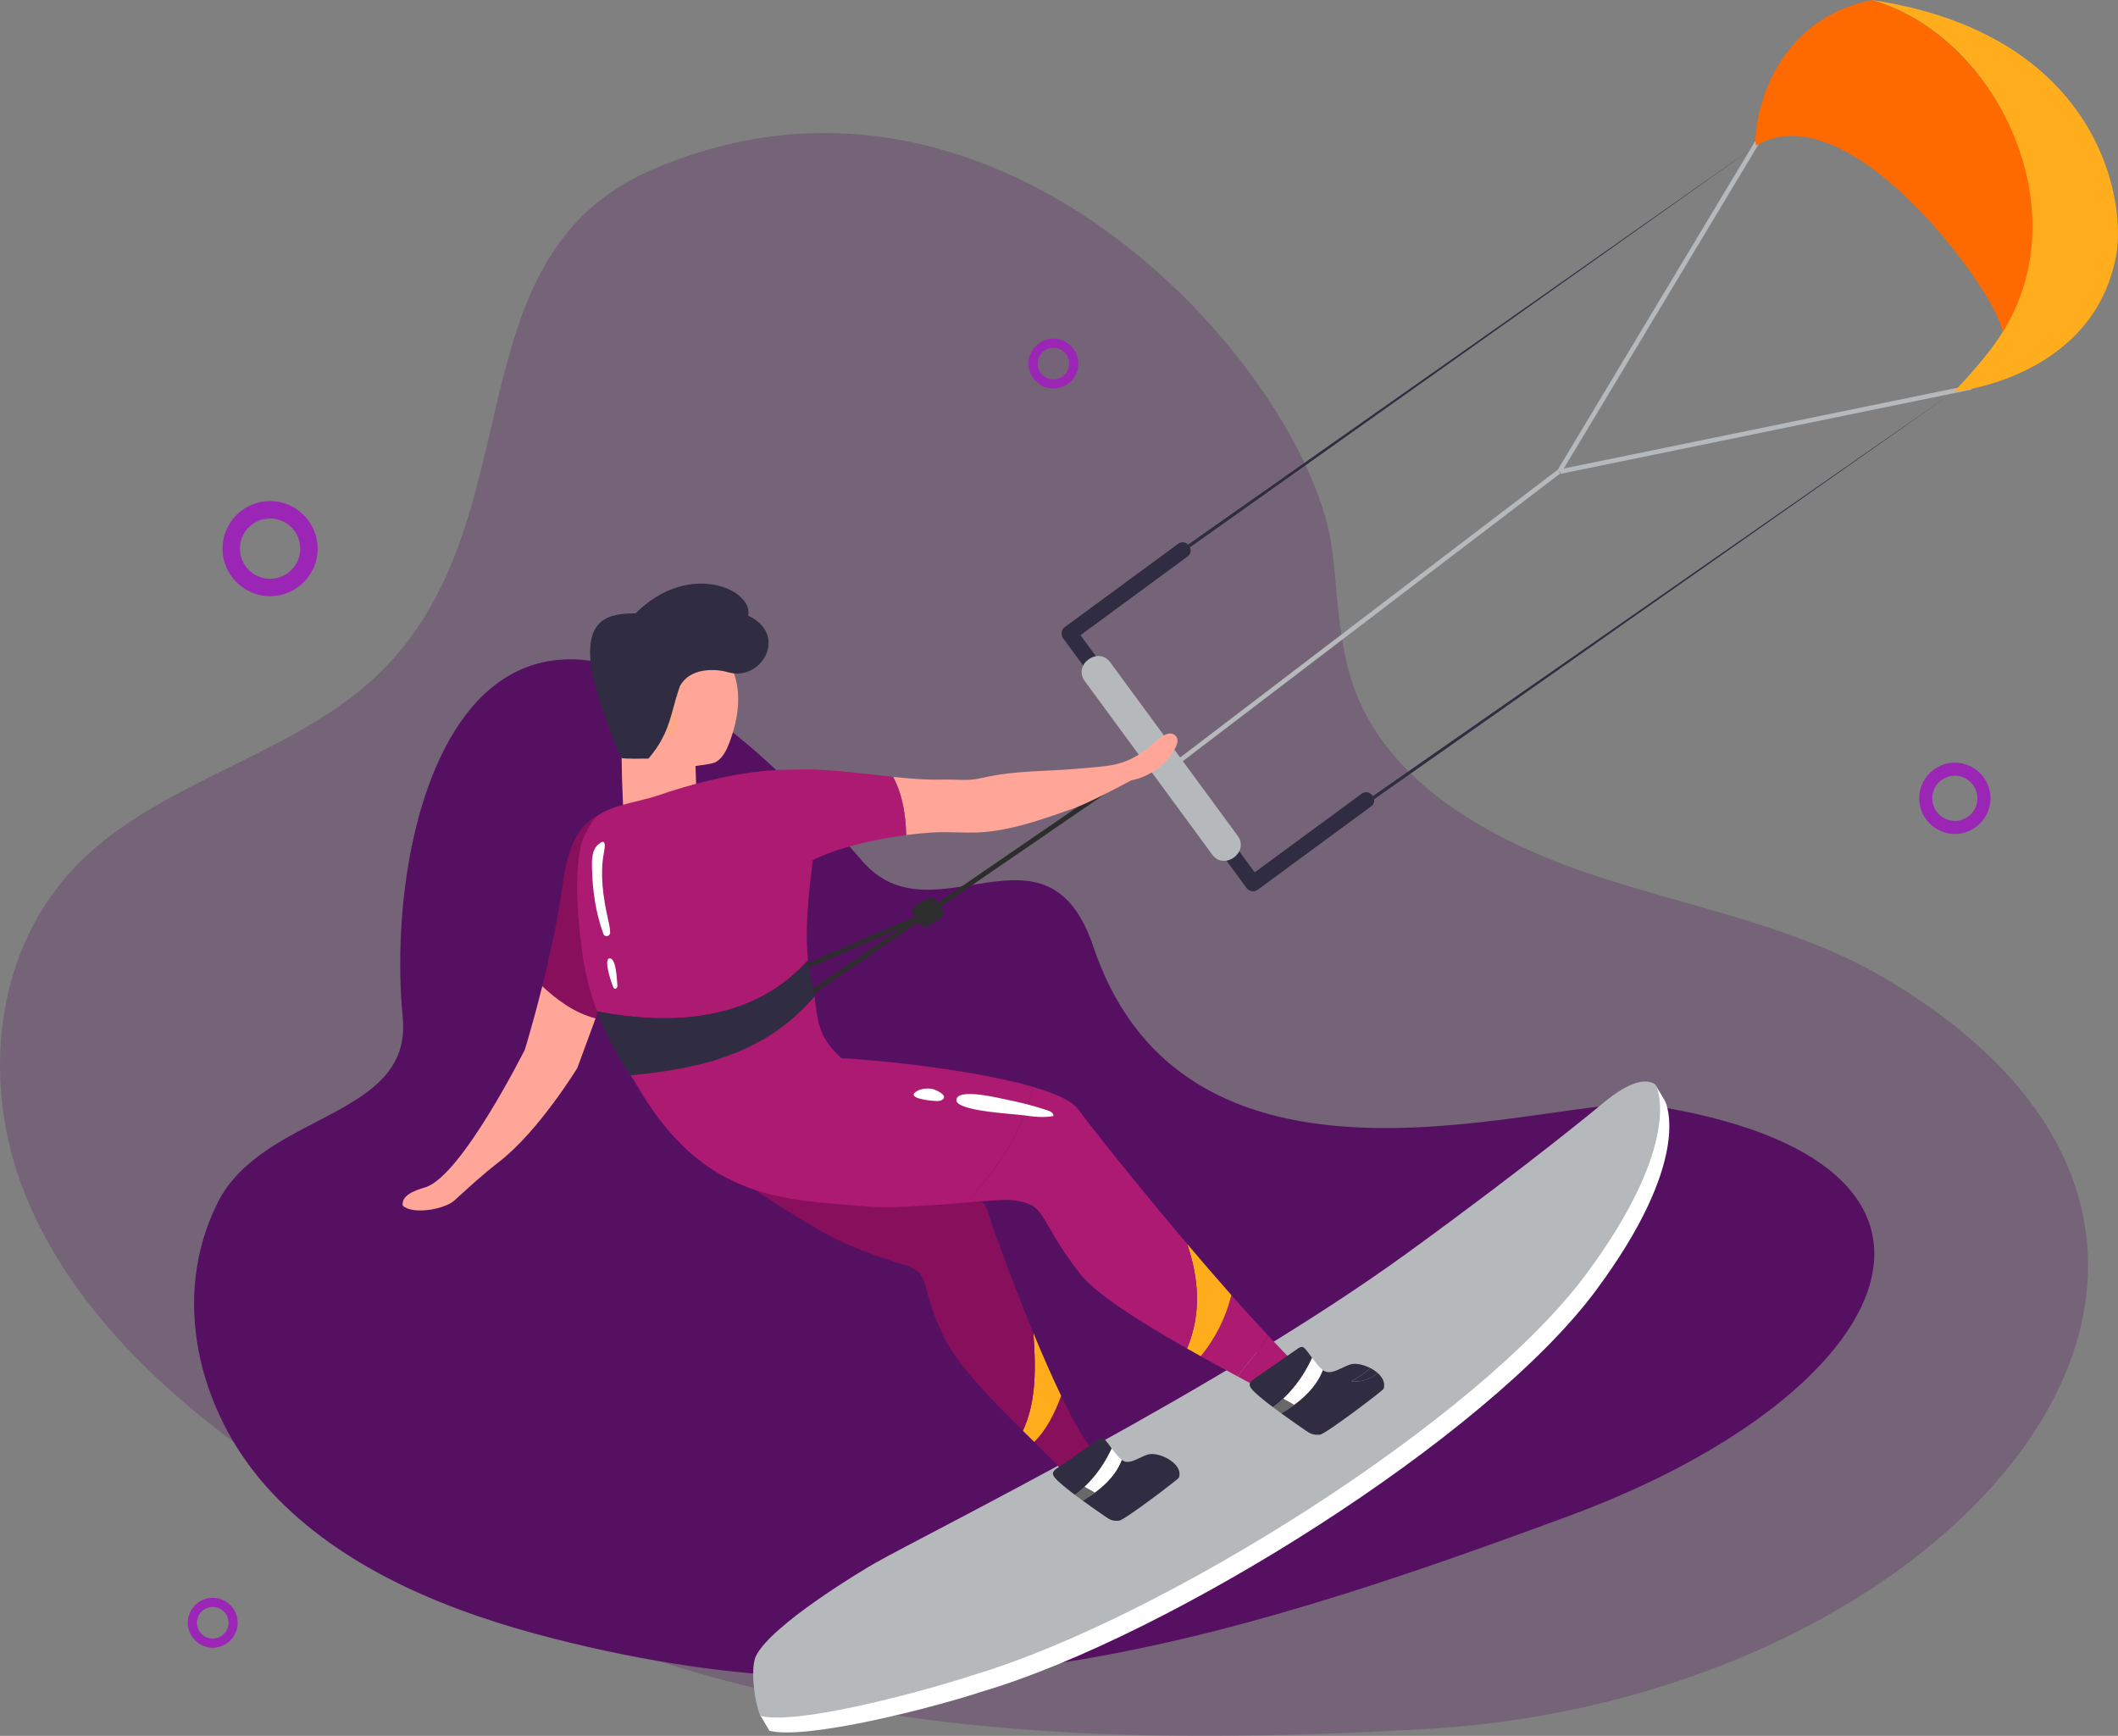 <?xml version="1.0" encoding="utf-8"?>
<!-- Generator: Adobe Illustrator 21.0.0, SVG Export Plug-In . SVG Version: 6.00 Build 0)  -->
<svg version="1.0" id="Layer_1" xmlns="http://www.w3.org/2000/svg" xmlns:xlink="http://www.w3.org/1999/xlink" x="0px" y="0px"
	 viewBox="0 0 216.402 177.354" enable-background="new 0 0 216.402 177.354" xml:space="preserve">
<rect x="0" y="0" width="216.402" height="177.354" fill="#808080" stroke="none"/>
<path opacity="0.25" fill="#561062" enable-background="new    " d="M192.747,100.039c-9.077-5.405-19.971-7.307-30.115-10.692
	c-10.143-3.385-20.427-9.112-24.095-18.569c-1.81-4.668-1.802-9.753-2.435-14.686c-2.238-17.459-33.428-54.326-69.484-38.751
	C45.79,26.338,54.833,53.197,38.733,68.809c-8.601,8.34-22.214,10.887-30.669,19.356c-8.805,8.82-10.019,22.652-5.484,33.899
	c4.535,11.247,13.938,20.214,24.249,27.394c37.947,26.425,74.223,29.76,119.013,27.177C200,173.51,239.161,127.677,192.747,100.039z
	"/>
<path fill="#561062" d="M168.479,112.905c-9.046-1.388-46.924,13.003-56.76-16.172c-4.791-14.212-16.402-0.348-23.63-8.781
	C50,43.51,39,81.51,41.149,104.005c0.983,10.292-14.302,9.658-18.921,18.891c-4.81,9.614-1.974,21.102,4.883,28.868
	c6.857,7.766,17.094,12.308,27.583,15.152c38.604,10.466,68.929,1.538,105.622-12.04
	C194.555,142.206,205.286,118.551,168.479,112.905z"/>
<g>
	<g>
		
			<rect x="149.824" y="31.116" transform="matrix(0.515 -0.857 0.857 0.515 55.291 160.435)" fill="#B6B9BB" width="39.238" height="0.466"/>
	</g>
	<g>
		
			<rect x="158.902" y="43.635" transform="matrix(0.98 -0.201 0.201 0.98 -5.137 37.131)" fill="#B6B9BB" width="42.855" height="0.466"/>
	</g>
	<g>
		
			<rect x="115.283" y="62.809" transform="matrix(0.795 -0.606 0.606 0.795 -9.595 97.67)" fill="#B6B9BB" width="49.079" height="0.466"/>
	</g>
</g>
<path fill="#FFAD1D" d="M191.246,0c23.176,3.47,26.046,20.397,24.964,26.137c-2.372,12.589-16.577,13.887-16.577,13.887
	s3.583-3.636,5.206-6.468C212.137,20.825,203.894,3.642,191.246,0z"/>
<path fill="#FE6900" d="M191.246,0c12.648,3.642,21.369,21.346,13.304,34.037c0.505-2.567-15.179-25.063-25.087-19.179
	C179.043,15.107,179.456,2.453,191.246,0z"/>
<g>
	<polygon fill="#2D2D2D" points="82.749,101.802 117.658,77.854 117.379,77.445 82.47,101.394 	"/>
</g>
<g>
	<g>
		<path fill="#302D42" d="M125.804,85.868c0.957,1.303,1.914,2.605,2.871,3.908c-0.377-0.058-0.753-0.115-1.13-0.173
			c3.86-2.836,7.721-5.672,11.581-8.509c0.838-0.616,1.797,0.686,0.957,1.303c-3.861,2.836-7.721,5.672-11.582,8.509
			c-0.352,0.259-0.871,0.18-1.13-0.173c-0.957-1.303-1.914-2.605-2.871-3.908C123.885,85.986,125.187,85.028,125.804,85.868
			L125.804,85.868z"/>
	</g>
	<g>
		<path fill="#302D42" d="M121.326,56.865c-3.86,2.836-7.721,5.672-11.581,8.509c0.058-0.377,0.115-0.753,0.173-1.13
			c1.276,1.737,2.552,3.474,3.828,5.211c0.616,0.838-0.686,1.797-1.303,0.957c-1.276-1.737-2.552-3.474-3.828-5.211
			c-0.259-0.352-0.18-0.871,0.173-1.13c3.86-2.836,7.721-5.672,11.581-8.509C121.207,54.946,122.165,56.248,121.326,56.865
			L121.326,56.865z"/>
	</g>
	<path fill="#B6B9BB" d="M126.455,85.389c-0.713-0.971-1.427-1.942-2.14-2.913c-1.891-2.574-3.782-5.148-5.673-7.722
		c-1.734-2.36-3.468-4.72-5.202-7.08c-1.234-1.679-3.837,0.238-2.605,1.914c1.6,2.178,3.201,4.356,4.801,6.535
		c2.166,2.948,4.332,5.896,6.498,8.844c0.572,0.779,1.145,1.558,1.717,2.337C125.083,88.982,127.687,87.066,126.455,85.389z"/>
</g>
<path fill="#FFFFFF" d="M170.089,112.438L169.235,111c-1.24,0.028-2.961,2.173-4.04,3.035c-0.461,0.368-7.286,6.116-20.353,15.606
	c-19.183,13.932-48.661,28.449-54.455,31.729c-1.328,0.752-11.09,10.757-12.709,13.884c0,0,0.157,0.23,0.939,1.578
	c3.785,0.941,16.497-2.281,21.862-4.049c18.993-5.656,51.35-25.841,62.538-40.883C172.916,118.59,170.311,112.81,170.089,112.438z"
	/>
<path fill="#B6B9BB" d="M169.091,110.775c-1.291-0.875-3.482,0.469-4.895,1.597c-0.461,0.368-7.286,6.116-20.353,15.606
	c-19.183,13.932-48.661,28.45-54.455,31.729c-1.328,0.752-10.592,6.312-12.144,9.473c-0.581,1.182-0.214,4.599,0.46,6.136
	c3.785,0.941,16.412-2.427,21.777-4.195c18.993-5.656,51.35-25.841,62.538-40.883C171.918,116.927,169.435,111.022,169.091,110.775z
	"/>
<path fill="#FFA698" d="M71.04,78.27c0.456-0.095,1.72-0.185,2.119-0.427c0.709-0.429,1.089-1.234,1.38-2.01
	c0.877-2.341,1.287-5.002,0.342-7.316c-0.212-0.52-0.576-1.073-1.135-1.127c-0.339-0.033-0.669,0.135-0.931,0.354
	c-0.806,0.672-2.283,0.419-2.929,1.246c-1.248,1.596-10.627,1.516,0.231,7.12c0.46,0.238-0.726,1.891-0.34,2.312
	C70.179,78.859,70.588,78.364,71.04,78.27z"/>
<path fill="#FFA698" d="M63.797,85.06c0.015,0.483,7.468-0.859,7.468-0.859l-0.409-11.887c0,0-0.485,0.329-0.613,0.264
	c-0.155-0.078-0.375-0.046-0.565-0.011c-2.251,0.417-5.096-0.41-5.837,1.022C63.158,74.91,63.754,83.656,63.797,85.06z"/>
<path fill="#FFA888" d="M67.923,72.703c-0.221,0.133-0.326,0.351-0.378,0.556c-0.122,0.488-0.01,0.987,0.309,1.376
	c0.132,0.161,0.304,0.307,0.534,0.381c0.119,0.038,0.26,0.056,0.391,0.017c0.24-0.071,0.352-0.292,0.402-0.484
	c0.119-0.455,0.166-1.078,0.003-1.505C69.045,72.68,68.414,72.408,67.923,72.703z"/>
<path fill="#302D42" d="M76.44,62.902c0.61-2.601-5.988-5.739-11.505-0.232c-2.594,0-5.395,0.398-4.457,5.9
	c0.465,2.729,2.751,8.559,3.044,8.882c0,0,0.272,0.103,2.739,0.05c1.572-1.869,2.023-3.31,2.471-4.942
	c0.208-0.758,0.423-1.563,0.741-2.466c0.993-1.856,3.532-1.818,4.915-1.411C77.827,69.682,80.599,64.816,76.44,62.902z"/>
<g>
	<g>
		<g>
			<g>
				<path fill="#870F5C" d="M57.397,90.954c0.446-3.114,1.007-6.619,4.282-7.946c2.739-1.109,4.948,0.01,5.231,2.952
					c0.307,3.183-2.152,6.666-3.086,9.618c-0.607,1.916-1.883,5.478-2.974,8.469c-2.15-0.563-3.869-1.833-5.445-3.291
					C56.136,97.828,56.92,94.285,57.397,90.954z"/>
				<path fill="#FFA698" d="M43.451,121.305c3.692-1.112,10.169-14.055,10.169-14.055s0.848-2.743,1.785-6.493
					c1.576,1.458,3.295,2.727,5.445,3.291c-1.017,2.788-1.872,5.082-1.872,5.082s-3.934,6.436-7.981,9.57
					c-1.813,1.404-2.861,2.398-4.559,3.94c-1.014,0.921-4.26,1.494-5.29,0.537C40.99,122.1,42.409,121.619,43.451,121.305z"/>
			</g>
			<g>
				<path fill="#870F5C" d="M111.706,148.235c0,0-0.763,0.946-1.471,1.431c-0.005,0.005-0.01,0.015-0.02,0.015
					c-0.475,0.376-1.454,0.854-1.479,0.864c-0.487-0.672-1.642-1.823-3.068-3.228c1.294-1.276,2.128-3.014,2.754-4.709
					C109.6,145.053,110.742,147.096,111.706,148.235z"/>
				<path fill="#FFAD1D" d="M105.579,136.173c0.922,2.235,1.894,4.466,2.843,6.435c-0.625,1.694-1.459,3.432-2.754,4.709
					c-0.369-0.364-0.758-0.746-1.157-1.14C105.897,143.207,105.842,139.638,105.579,136.173z"/>
				<path fill="#870F5C" d="M76.384,114.558c0.138-0.173,0.267-0.322,0.361-0.43c0.594-0.109,1.261-0.144,1.979-0.129
					c2.275,0.05,5.105,0.678,7.984,1.613c1.504,0.49,3.018,1.054,4.467,1.672c2.142,0.905,4.145,1.904,5.768,2.879
					c2.122,1.271,3.596,2.493,3.888,3.389c0.578,1.768,2.514,7.205,4.748,12.622c0.264,3.465,0.318,7.034-1.068,10.004
					c-2.974-2.937-6.578-6.602-7.967-9.381c-2.657-5.313-1.306-6.485-3.834-7.479c-0.109-0.04-5.3-1.452-9.133-3.708
					c-3.834-2.251-8.375-5.249-13.124-8.563C71.684,116.181,74.657,116.671,76.384,114.558z"/>
			</g>
			<path fill="#AD1A71" d="M76.703,115.082c0.425-0.416,0.856-0.84,1.289-1.27c0.504-0.5,1.006-1.002,1.49-1.493
				c1.793-1.821,3.33-3.486,3.718-4.25c2.269-0.211,15.142,0.877,22.336,2.974c-1.039,4.624-3.586,8.337-6.84,11.821
				c-1.277,0.115-2.761,0.235-4.372,0.32c-1.811,0.095-3.796,0.255-5.83,0.077c-8.316-0.727-16.643-0.48-23.563-12.621
				C65.447,110.06,74.807,116.941,76.703,115.082z"/>
			<path fill="#AD1A71" d="M129.584,136.473c-0.785,1.401-2.04,2.604-3.117,4.159c-1.223-0.66-2.502-1.357-3.786-2.071
				c1.524-1.836,2.607-4.049,3.131-6.247C127.099,133.768,128.369,135.173,129.584,136.473z"/>
			<path fill="#FFAD1D" d="M121.294,127.087c1.484,1.751,3.011,3.523,4.518,5.227c-0.524,2.198-1.608,4.411-3.131,6.247
				c-0.467-0.26-0.933-0.522-1.399-0.786C122.799,134.146,122.466,130.534,121.294,127.087z"/>
			<path fill="#AD1A71" d="M105.536,111.042c2.265,0.66,3.974,1.419,4.602,2.271c1.321,1.789,5.967,7.651,11.156,13.774
				c1.172,3.447,1.505,7.059-0.012,10.688c-4.777-2.705-9.35-5.576-10.994-7.714c-4.501-5.852-3.167-7.011-6.956-7.459
				c-0.433-0.051-2.132,0.036-4.636,0.261C101.95,119.38,104.498,115.666,105.536,111.042z"/>
			<path fill="#FFA373" d="M130.017,142.546c2.224,1.205,3.96,2.175,4.681,2.733c0.028-0.013,1.033-0.402,1.468-0.956
				c0.014-0.007,0.018-0.017,0.022-0.027c0.676-0.734,0.574-1.078,0.574-1.078c-1.138-0.769-2.656-2.133-4.387-3.858
				C132.031,140.577,131.397,141.748,130.017,142.546z"/>
			<path fill="#AD1A71" d="M126.467,140.632c1.268,0.685,2.463,1.325,3.55,1.915c1.38-0.798,2.014-1.97,2.357-3.186
				c-0.882-0.879-1.816-1.846-2.79-2.888C128.799,137.874,127.544,139.077,126.467,140.632z"/>
			<path fill="#FFA373" d="M85.958,78.023c0.003,0.012,0.008,0.022,0.011,0.034c-0.002-0.012-0.005-0.024-0.007-0.036
				C85.961,78.022,85.96,78.022,85.958,78.023z"/>
			<path fill="#FFA698" d="M95.963,79.652c2.488-0.042,2.762,0.197,4.508-0.202c3.305-0.756,6.559-0.623,9.842-0.931
				c3.283-0.307,4.887-0.16,7.787-2.782c0.401-0.363,0.844-0.698,1.302-0.786c0.458-0.089,0.943,0.236,0.903,0.801
				c-0.017,0.243-0.125,0.482-0.241,0.703c-1.473,2.815-4.49,3.271-4.49,3.271s-4.02,2.199-5.866,2.855
				c-3.256,1.158-6.554,2.324-9.787,2.467c-1.451,0.064-2.872-0.079-4.323-0.013c-0.896,0.041-1.925,0.136-3.013,0.28
				c-0.036-2.126-0.399-4.196-1.331-5.943C92.917,79.547,94.516,79.677,95.963,79.652z"/>
			<path fill="#2D2D2D" d="M76.976,114.993l-0.008,0.005c0.008-0.005,0.021-0.002,0.029-0.007
				C76.989,114.996,76.984,114.988,76.976,114.993z"/>
			<path fill="#AD1A71" d="M83.034,87.894c2.35-1.236,6.227-2.138,9.551-2.579c-0.025-1.441-0.205-2.854-0.605-4.16
				c-0.19-0.621-0.426-1.22-0.726-1.783c-3.485-0.367-7.255-0.933-10.543-0.724c0-0.002,0-0.005,0-0.007
				c-4.879-0.028-10.397,1.564-13.548,2.648c-2.225,0.765-5.624,1.026-6.685,2.714c-0.395,0.628-0.975,1.654-1.145,2.468
				c5.116-2.728,10.305-4.371,16.195-5.051l0,0c-5.891,0.679-11.079,2.322-16.195,5.05c-0.733,3.505-0.215,8.155,0.173,10.978
				c0.274,1.998,0.777,3.955,1.501,5.883c8.072,1.572,16.19,0.788,21.562-5.243C82.062,94.262,83.082,88.096,83.034,87.894z"/>
			<path fill="#302D42" d="M64.413,109.872c-1.438-2.148-2.575-4.324-3.407-6.541c8.072,1.572,16.19,0.788,21.562-5.243
				c0.16,1.208,0.364,2.478,0.665,3.715C77.318,108.695,71.692,109.174,64.413,109.872z"/>
			<path fill="#AD1A71" d="M83.233,101.802c0.332,3.134,0.64,4.341,2.726,6.307c-1.311,2.172-11.993,12.163-13.373,10.931
				c-3.382-3.022-6.095-6.066-8.172-9.169C71.968,109.147,78.339,107.506,83.233,101.802z"/>
			<path fill="#85008C" d="M80.805,78.639c-0.031,0-0.063,0.001-0.094,0.001C80.714,78.577,80.745,78.584,80.805,78.639z"/>
		</g>
		<g>
			<path fill="#FFFFFF" d="M133.074,140.516c0.446,0.343,0.906,0.619,1.383,0.807c-0.592,0.86-1.365,1.579-2.236,2.218
				c-0.33-0.263-0.782-0.404-1.112-0.665C131.85,142.181,132.51,141.393,133.074,140.516z"/>
			<path fill="#686868" d="M130.054,143.764c0.372-0.272,0.719-0.573,1.055-0.887c0.331,0.262,0.782,0.403,1.112,0.665
				c-0.414,0.304-0.849,0.592-1.299,0.865C130.632,144.195,130.339,143.979,130.054,143.764z"/>
			<path fill="#302D42" d="M138.04,141.124c0.631-0.302,1.286-0.745,1.969-1.353c0.271,0.138,0.523,0.309,0.742,0.5
				C140.086,140.908,138.956,141.269,138.04,141.124z"/>
			<path fill="#FFFFFF" d="M135.17,139.984c-0.192,0.481-0.43,0.928-0.713,1.339c-0.477-0.188-0.936-0.464-1.383-0.807
				c0.364-0.566,0.69-1.166,0.98-1.793C134.407,139.2,134.807,139.716,135.17,139.984z"/>
			<g>
				<path fill="#302D42" d="M133.074,140.516c0.364-0.566,0.69-1.166,0.98-1.793c-0.257-0.348-0.49-0.677-0.663-0.872
					c-0.087-0.099-0.184-0.203-0.313-0.232c-0.169-0.037-0.333,0.066-0.475,0.164c-0.439,0.304-0.877,0.608-1.315,0.911
					c-1.059,0.734-2.118,1.467-3.177,2.201c-0.203,0.141-0.427,0.32-0.429,0.567c-0.001,0.161,0.097,0.305,0.195,0.432
					c0.325,0.42,1.205,1.136,2.177,1.869C131.248,142.892,132.254,141.789,133.074,140.516z"/>
				<path fill="#302D42" d="M140.752,140.271c-0.666,0.637-1.795,0.998-2.711,0.853c0.631-0.302,1.286-0.745,1.969-1.353
					c-0.655-0.334-1.393-0.5-1.876-0.409c-0.434,0.082-0.948,0.384-1.46,0.6c-0.421,0.178-0.839,0.299-1.209,0.183
					c-0.094-0.029-0.193-0.087-0.295-0.162c-0.192,0.481-0.43,0.928-0.713,1.339c-0.874,1.27-2.138,2.237-3.535,3.083
					c1.053,0.765,2.058,1.456,2.458,1.73c0.213,0.146,0.43,0.294,0.676,0.374c0.26,0.085,0.541,0.089,0.814,0.065
					c0.563-0.05,6.44-4.504,6.497-4.685C141.561,141.271,141.255,140.711,140.752,140.271z"/>
			</g>
		</g>
	</g>
	<g>
		<path fill="#FFFFFF" d="M112.657,149.661c0.42,0.323,0.853,0.583,1.301,0.76c-0.557,0.81-1.285,1.487-2.104,2.088
			c-0.311-0.247-0.736-0.38-1.047-0.626C111.505,151.229,112.125,150.486,112.657,149.661z"/>
		<path fill="#686868" d="M109.814,152.718c0.35-0.256,0.677-0.539,0.993-0.835c0.311,0.246,0.737,0.379,1.047,0.626
			c-0.39,0.286-0.799,0.557-1.223,0.814C110.358,153.125,110.083,152.921,109.814,152.718z"/>
		<path fill="#FFFFFF" d="M114.629,149.16c-0.181,0.453-0.405,0.873-0.671,1.261c-0.449-0.177-0.881-0.437-1.301-0.76
			c0.343-0.533,0.649-1.097,0.923-1.688C113.911,148.423,114.288,148.908,114.629,149.16z"/>
		<g>
			<path fill="#302D42" d="M112.657,149.661c0.343-0.533,0.649-1.097,0.923-1.688c-0.242-0.328-0.462-0.637-0.624-0.821
				c-0.082-0.093-0.173-0.191-0.294-0.218c-0.159-0.035-0.314,0.062-0.447,0.155c-0.413,0.286-0.825,0.572-1.238,0.858
				c-0.997,0.691-1.994,1.381-2.991,2.072c-0.191,0.132-0.402,0.301-0.404,0.533c-0.001,0.152,0.091,0.287,0.184,0.407
				c0.306,0.395,1.134,1.069,2.049,1.759C110.938,151.898,111.885,150.86,112.657,149.661z"/>
			<path fill="#302D42" d="M119.883,149.431c-0.206-0.18-0.443-0.34-0.699-0.471c-0.617-0.315-1.311-0.47-1.766-0.385
				c-0.409,0.077-0.892,0.361-1.374,0.565c-0.396,0.168-0.79,0.282-1.138,0.173c-0.088-0.028-0.182-0.082-0.278-0.153
				c-0.181,0.453-0.405,0.873-0.671,1.261c-0.822,1.195-2.012,2.106-3.327,2.902c0.991,0.72,1.937,1.37,2.313,1.628
				c0.201,0.138,0.405,0.277,0.636,0.352c0.245,0.08,0.509,0.084,0.766,0.061c0.53-0.047,6.062-4.24,6.115-4.41
				C120.645,150.372,120.357,149.845,119.883,149.431z"/>
		</g>
	</g>
	<path fill="#FFFFFF" d="M62.09,93.751c0.112,0.492,0.238,1.017,0.251,1.52c0.011,0.409-0.555,0.518-0.696,0.134
		c-0.795-2.177-1.12-4.518-1.165-6.841c-0.014-0.714,0.003-1.676,0.566-2.209c1.015-0.963,0.732,0.358,0.632,0.903
		C61.301,89.325,61.629,91.726,62.09,93.751z"/>
	<path fill="#FFFFFF" d="M63.072,100.547c0.013,0.112,0.024,0.231-0.023,0.334c-0.048,0.103-0.178,0.176-0.277,0.122
		c-0.057-0.031-0.089-0.094-0.116-0.153c-0.171-0.374-1.014-2.843-0.395-2.935C62.967,97.81,63.027,100.163,63.072,100.547z"/>
	<path fill="#FFFFFF" d="M107.037,113.445c0.283,0.094,0.622,0.274,0.596,0.571c-1.028,0.212-2.093,0.066-3.133-0.081
		c-0.993-0.141-6.859-0.414-6.785-1.556c0.083-1.284,4.499-0.153,5.227-0.01C104.328,112.64,105.697,113,107.037,113.445z"/>
	<path fill="#FFFFFF" d="M96.224,112.391c-0.151,0.085-0.332,0.096-0.506,0.097c-0.498,0.003-3.371-0.268-1.999-1.033
		c0.403-0.224,1.021-0.291,1.468-0.216C95.56,111.303,97.021,111.941,96.224,112.391z"/>
</g>
<g>
	<polygon fill="#2D2D2D" points="82.644,98.878 94.973,93.549 94.799,93.086 82.47,98.415 	"/>
</g>
<path fill="#2D2D2D" d="M96.341,93.5c-0.024,0.096-0.105,0.165-0.182,0.226c-0.457,0.361-0.957,0.668-1.486,0.911
	c-0.134,0.061-0.284,0.12-0.424,0.073c-0.1-0.034-0.175-0.116-0.242-0.197c-0.318-0.389-0.662-0.876-0.801-1.359
	c-0.146-0.508,1.496-1.437,1.979-1.399C95.7,91.793,96.526,92.947,96.341,93.5z"/>
<polygon fill="#302D42" points="199.634,40.024 139.173,82.099 139.37,82.378 "/>
<polygon fill="#302D42" points="179.447,14.857 121.091,55.85 121.288,56.127 "/>
<g>
	<path fill="#9B26B6" d="M27.596,60.914c-2.673,0-4.862-2.189-4.862-4.862s2.189-4.862,4.862-4.862s4.862,2.189,4.862,4.862
		S30.269,60.914,27.596,60.914z M27.596,52.972c-1.706,0-3.08,1.375-3.08,3.08c0,1.706,1.375,3.08,3.08,3.08s3.08-1.375,3.08-3.08
		C30.676,54.346,29.276,52.972,27.596,52.972z"/>
</g>
<g>
	<path fill="#9B26B6" d="M199.732,85.203c-2.002,0-3.642-1.64-3.642-3.642c0-2.002,1.64-3.642,3.642-3.642
		c2.002,0,3.642,1.64,3.642,3.642C203.374,83.563,201.734,85.203,199.732,85.203z M199.732,79.255c-1.277,0-2.307,1.03-2.307,2.307
		s1.03,2.307,2.307,2.307c1.277,0,2.307-1.03,2.307-2.307S200.99,79.255,199.732,79.255z"/>
</g>
<g>
	<path fill="#9B26B6" d="M21.737,168.343c-1.401,0-2.549-1.148-2.549-2.549s1.148-2.549,2.549-2.549s2.549,1.148,2.549,2.549
		S23.139,168.343,21.737,168.343z M21.737,164.179c-0.894,0-1.615,0.721-1.615,1.615s0.721,1.615,1.615,1.615
		c0.894,0,1.615-0.721,1.615-1.615S22.618,164.179,21.737,164.179z"/>
</g>
<g>
	<path fill="#9B26B6" d="M107.631,39.694c-1.401,0-2.549-1.148-2.549-2.549c0-1.401,1.148-2.549,2.549-2.549
		s2.549,1.148,2.549,2.549C110.18,38.546,109.033,39.694,107.631,39.694z M107.631,35.53c-0.894,0-1.615,0.721-1.615,1.615
		s0.721,1.615,1.615,1.615c0.894,0,1.615-0.721,1.615-1.615S108.512,35.53,107.631,35.53z"/>
</g>
</svg>
